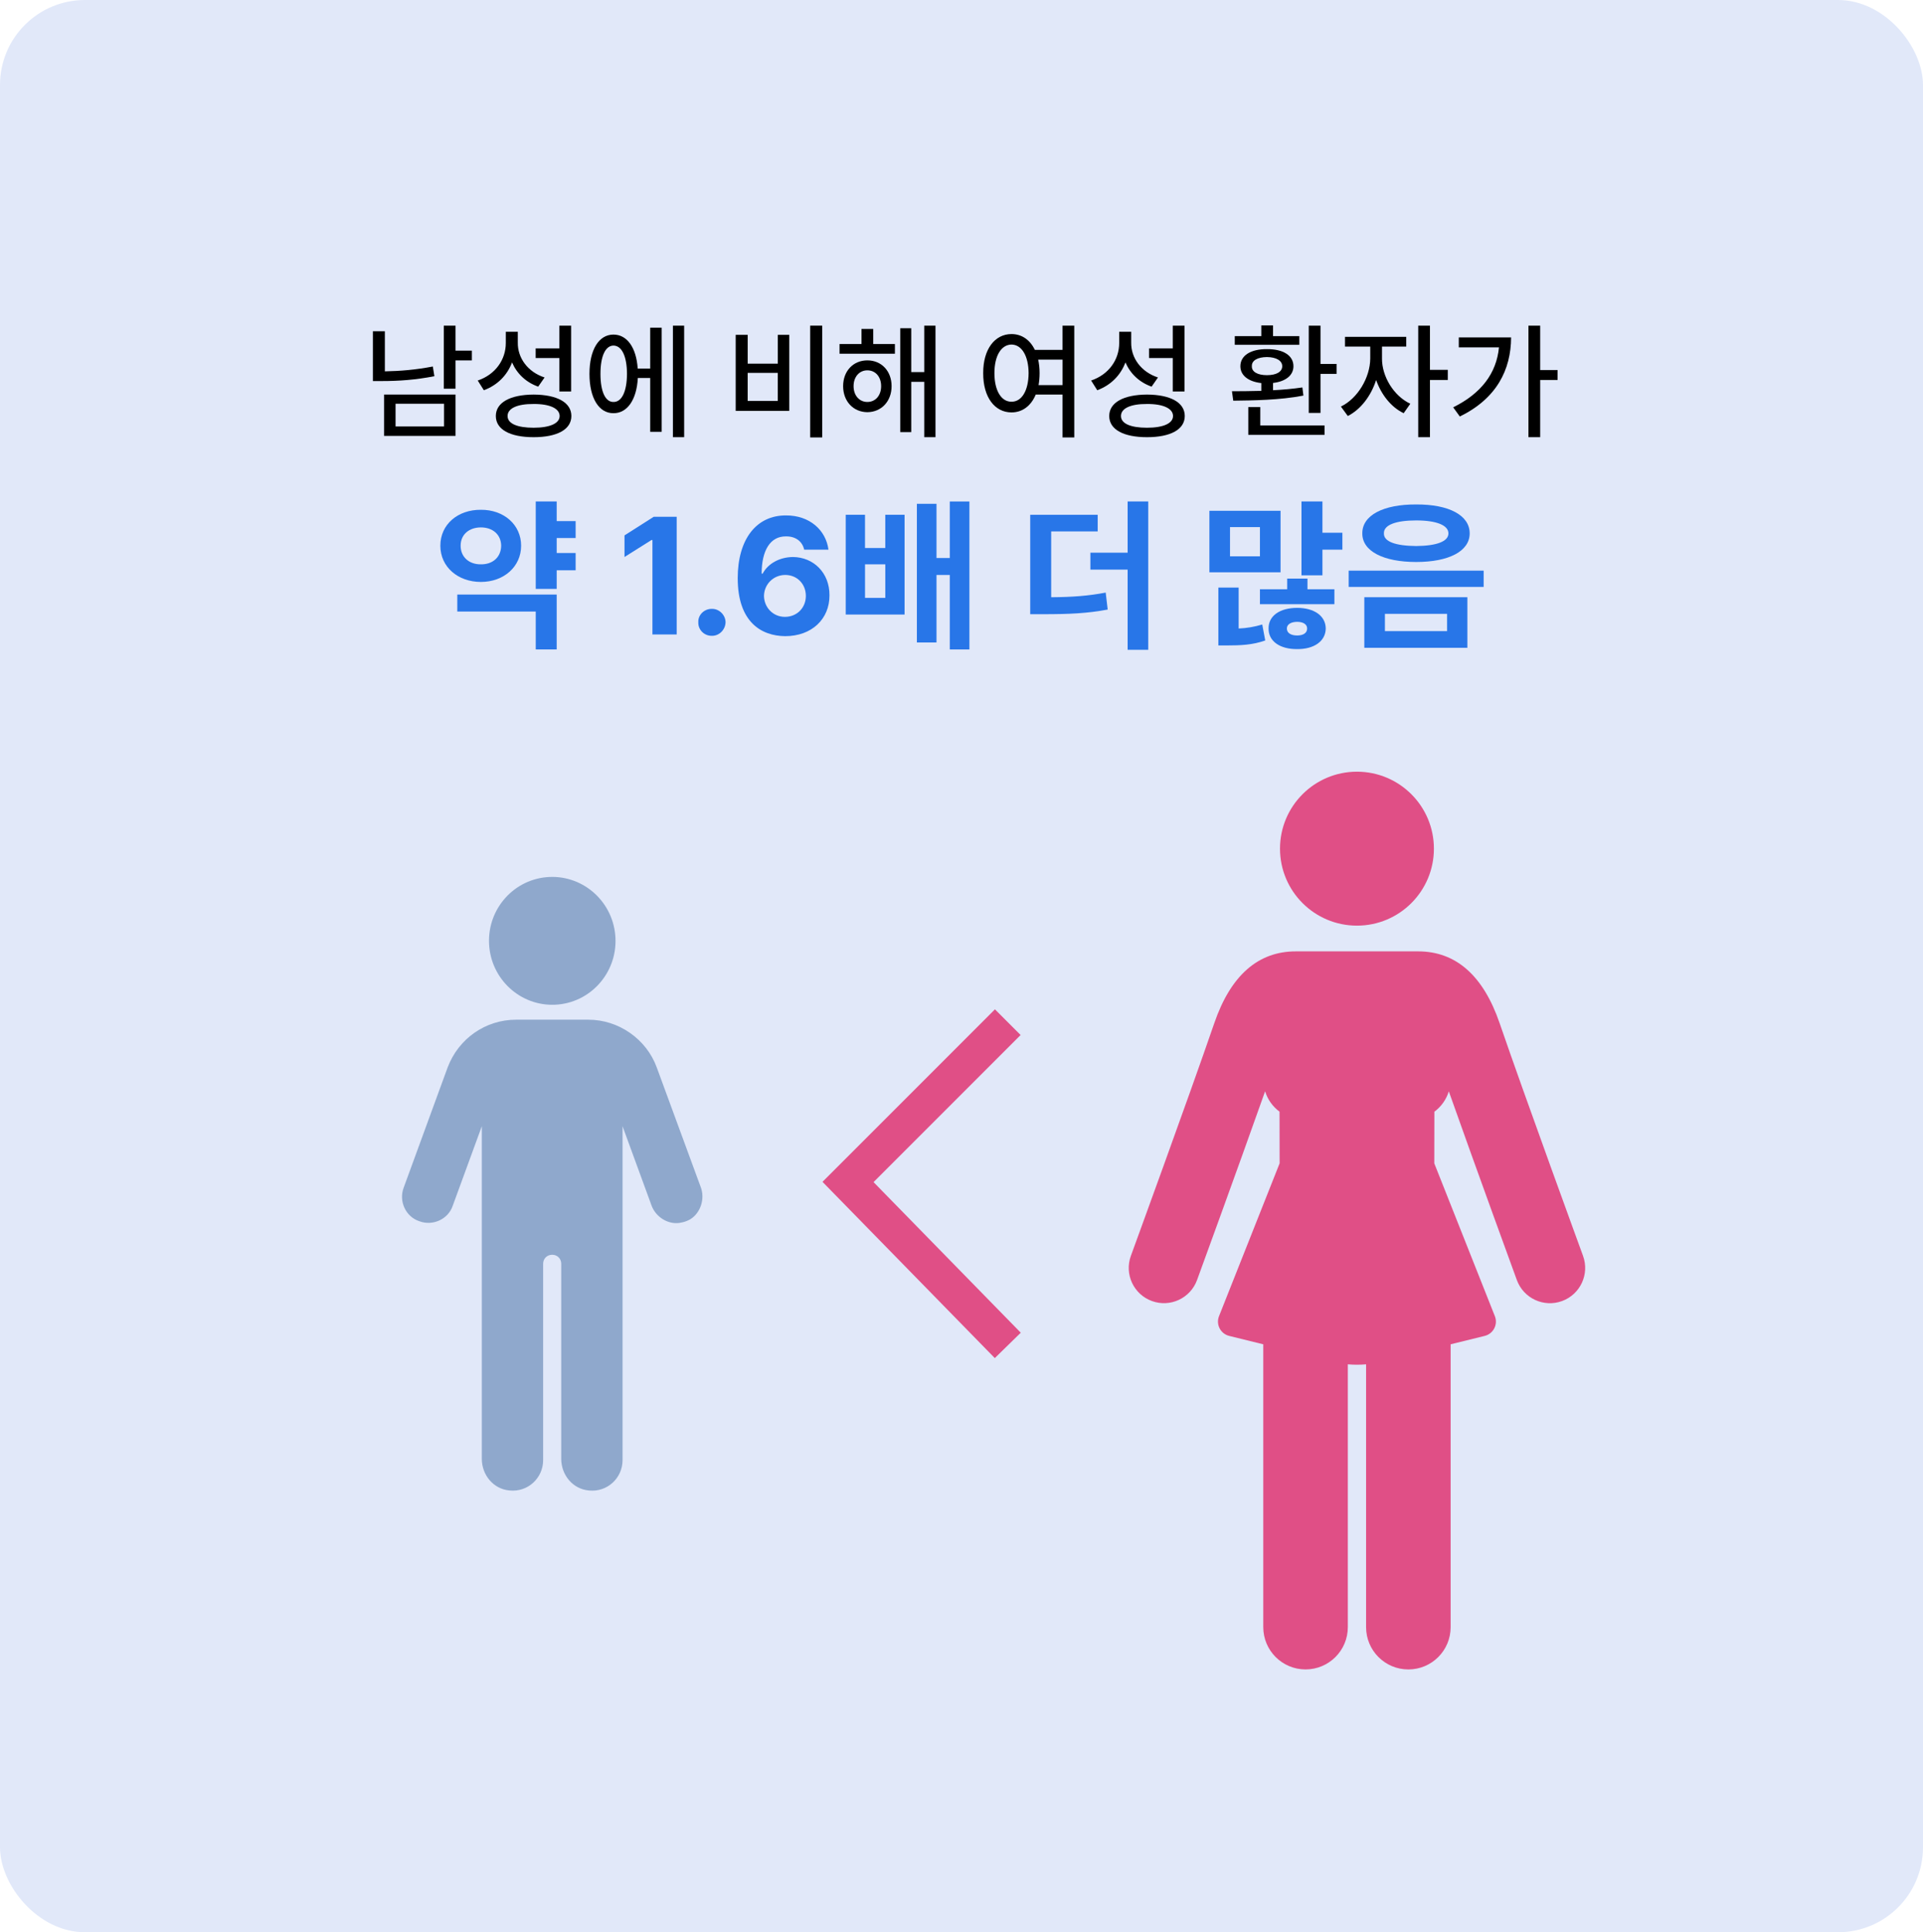 <?xml version="1.0" encoding="UTF-8"?>
<svg id="_레이어_2" data-name="레이어_2" xmlns="http://www.w3.org/2000/svg" viewBox="0 0 1112.53 1117.57">
  <defs>
    <style>
      .cls-1 {
        fill: #2876e8;
      }

      .cls-2 {
        fill: none;
        stroke: #e04f86;
        stroke-miterlimit: 10;
        stroke-width: 21px;
      }

      .cls-3 {
        fill: #e1e8f9;
      }

      .cls-4 {
        fill: #184d8c;
      }

      .cls-5 {
        fill: #e04f86;
      }

      .cls-6 {
        opacity: .41;
      }
    </style>
  </defs>
  <g id="_레이어_2-2" data-name="_레이어_2">
    <rect class="cls-3" width="1112.53" height="1117.57" rx="49.15" ry="49.15"/>
    <g>
      <path class="cls-5" d="M915.84,726.34c-.33-.91-33.62-91.97-48.27-134.62-9.46-27.52-25.31-41.47-47.13-41.47h-70.78c-21.81,0-37.67,13.95-47.13,41.47-14.66,42.65-47.94,133.7-48.27,134.62-3.87,10.57,1.57,22.28,12.14,26.14,10.57,3.87,22.28-1.57,26.14-12.14.28-.76,23.1-63.19,39.37-109.16,1.46,4.78,4.43,8.88,8.35,11.79l.05,29.87-35.06,88.41c-1.91,4.82.89,10.21,5.92,11.42,5.23,1.26,12.16,2.97,19.68,4.85v163.58c0,13.51,10.95,24.46,24.46,24.46s24.46-10.95,24.46-24.46v-152.01c3.51.31,7.05.31,10.56,0v152.02c0,13.51,10.95,24.46,24.46,24.46s24.46-10.95,24.46-24.46v-163.6c7.51-1.88,14.44-3.59,19.67-4.84,4.99-1.2,7.84-6.58,5.92-11.42l-35.05-88.39.05-29.87c3.92-2.91,6.89-7.01,8.35-11.79,16.27,45.97,39.09,108.4,39.37,109.16,3.87,10.57,15.57,16.01,26.14,12.14,10.57-3.86,16.01-15.57,12.14-26.14v-.02Z"/>
      <circle class="cls-5" cx="785.05" cy="490.85" r="44.52"/>
    </g>
    <g class="cls-6">
      <ellipse class="cls-4" cx="319.5" cy="544.17" rx="36.6" ry="36.98" transform="translate(-24.17 14.93) rotate(-2.58)"/>
      <path class="cls-4" d="M405.37,686.51l-25.4-69.1c-5.98-16.43-22.04-27.64-39.59-27.64h-41.83c-17.55,0-33.24,10.83-39.59,27.64l-25.4,69.47c-2.99,7.84,1.12,16.81,8.96,19.42,7.84,2.99,16.81-1.12,19.42-8.96l16.81-45.94v192.35c0,9.34,6.72,17.55,16.06,18.3,10.46,1.12,19.42-7.1,19.42-17.55v-113.54c0-2.99,2.24-5.23,5.23-5.23s5.23,2.24,5.23,5.23v112.8c0,9.34,6.72,17.55,16.06,18.3,10.46,1.12,19.42-7.1,19.42-17.55v-193.1l16.81,45.94c2.24,5.98,8.22,10.08,14.19,10.08,2.61,0,5.6-.75,8.22-2.24,5.98-3.73,8.59-11.95,5.98-18.67h0Z"/>
    </g>
    <polyline class="cls-2" points="583.04 591.2 490.61 683.63 583.04 778.15"/>
    <g>
      <path d="M215.72,191.6h6.94v23.18c8.71-.15,17.79-.89,27.75-2.8l.89,5.61c-10.92,2.14-20.74,2.8-30.26,2.8h-5.31v-28.78ZM222.21,228.21h41.33v23.91h-41.33v-23.91ZM256.9,246.66v-13.14h-28.05v13.14h28.05ZM263.54,202.82h9.45v5.61h-9.45v16.38h-6.79v-36.46h6.79v14.47Z"/>
      <path d="M315.06,218.32l-3.69,5.31c-7.09-2.51-12.33-7.53-15.13-14.02-2.8,7.45-8.49,13.21-16.31,16.09l-3.54-5.61c10.26-3.47,16.24-12.1,16.24-21.7v-6.49h6.94v6.2c-.15,8.93,5.76,17.05,15.5,20.22ZM308.71,228.21c13.58.07,21.85,4.58,21.85,12.4s-8.27,12.25-21.85,12.25-21.85-4.43-21.85-12.25,8.34-12.33,21.85-12.4ZM308.71,247.39c9.45,0,15.06-2.51,15.06-6.79s-5.61-7.01-15.06-6.94c-9.45-.07-15.06,2.51-15.06,6.94s5.61,6.79,15.06,6.79ZM309.9,201.49h13.73v-13.14h6.79v38.08h-6.79v-19.34h-13.73v-5.61Z"/>
      <path d="M354.92,193.52c7.82,0,13.21,7.45,14.02,19.63h7.23v-23.62h6.64v60.23h-6.64v-31.15h-7.16c-.66,12.62-6.13,20.44-14.1,20.37-8.41.07-13.88-8.71-13.88-22.73s5.46-22.73,13.88-22.73ZM354.92,232.49c4.8.07,7.75-5.98,7.82-16.24-.07-10.33-3.03-16.31-7.82-16.38-4.65.07-7.53,6.05-7.53,16.38s2.88,16.31,7.53,16.24ZM395.81,252.86h-6.5v-64.51h6.5v64.51Z"/>
      <path d="M425.63,193.66h6.94v16.68h17.42v-16.68h6.64v43.99h-31v-43.99ZM449.98,231.9v-16.24h-17.42v16.24h17.42ZM475.67,253h-6.94v-64.65h6.94v64.65Z"/>
      <path d="M517.74,204.59h-32.03v-5.61h12.69v-8.71h6.79v8.71h12.55v5.61ZM501.8,208.43c8.19,0,14.02,6.2,14.02,14.91s-5.83,14.98-14.02,15.06c-8.12-.07-14.02-6.27-14.02-15.06s5.9-14.91,14.02-14.91ZM501.8,232.49c4.65,0,7.97-3.69,7.97-9.15s-3.32-9.15-7.97-9.15-7.97,3.76-7.97,9.15,3.32,9.15,7.97,9.15ZM520.84,189.83h6.35v25.39h7.53v-26.87h6.5v64.51h-6.5v-32.03h-7.53v29.08h-6.35v-60.08Z"/>
      <path d="M598.7,202.37h16.02v-14.02h6.79v64.65h-6.79v-24.8h-15.5c-2.73,6.57-7.75,10.33-14.02,10.33-9.67,0-16.46-8.78-16.38-22.73-.07-13.8,6.72-22.58,16.38-22.58,5.91,0,10.7,3.32,13.51,9.15ZM585.2,232.34c5.83.07,9.82-6.27,9.89-16.53-.07-10.11-4.06-16.46-9.89-16.53-5.9.07-9.89,6.42-9.89,16.53s3.99,16.61,9.89,16.53ZM601.44,215.81c0,2.51-.22,4.8-.59,6.94h13.88v-14.76h-14.1c.52,2.36.81,5.02.81,7.82Z"/>
      <path d="M669.93,218.32l-3.69,5.31c-7.09-2.51-12.33-7.53-15.13-14.02-2.8,7.45-8.49,13.21-16.31,16.09l-3.54-5.61c10.26-3.47,16.24-12.1,16.24-21.7v-6.49h6.94v6.2c-.15,8.93,5.76,17.05,15.5,20.22ZM663.58,228.21c13.58.07,21.85,4.58,21.85,12.4s-8.27,12.25-21.85,12.25-21.85-4.43-21.85-12.25,8.34-12.33,21.85-12.4ZM663.58,247.39c9.45,0,15.06-2.51,15.06-6.79s-5.61-7.01-15.06-6.94c-9.45-.07-15.06,2.51-15.06,6.94s5.61,6.79,15.06,6.79ZM664.76,201.49h13.73v-13.14h6.79v38.08h-6.79v-19.34h-13.73v-5.61Z"/>
      <path d="M729.71,226.06v-4.5c-7.38-.81-12.1-4.35-12.1-9.74,0-6.27,6.13-9.96,15.35-9.89,9.3-.07,15.35,3.62,15.35,9.89,0,5.31-4.58,8.86-11.81,9.67v4.21c5.76-.29,11.59-.81,16.98-1.62l.59,4.72c-13.8,2.66-29.3,2.8-40.59,2.95l-.74-5.46c5.02,0,10.85-.07,16.98-.22ZM714.36,194.4h15.35v-6.2h6.79v6.2h15.21v5.02h-37.35v-5.02ZM722.18,235.44h6.94v10.63h37.2v5.46h-44.14v-16.09ZM732.96,216.99c5.54,0,8.86-1.99,8.86-5.17s-3.32-5.24-8.86-5.31c-5.46.07-8.86,1.99-8.71,5.31-.15,3.17,3.25,5.17,8.71,5.17ZM763.96,210.49h9.3v5.76h-9.3v22.58h-6.79v-50.48h6.79v22.14Z"/>
      <path d="M815.92,233.52l-3.84,5.46c-7.31-3.47-12.99-10.78-15.94-19.19-2.95,9.23-9,17.12-16.39,20.81l-3.99-5.46c9.74-4.65,16.9-16.83,16.98-27.75v-6.94h-14.61v-5.61h35.43v5.61h-14.02v6.94c-.07,10.19,6.64,21.55,16.38,26.13ZM820.49,188.35h6.79v25.54h10.33v5.9h-10.33v33.07h-6.79v-64.51Z"/>
      <path d="M867.22,200.9h-23.25v-5.76h30.26c-.07,18.67-8.34,35.35-29.67,45.76l-3.84-5.31c16.24-8.04,25.02-19.63,26.5-34.69ZM891.06,214.03h10.04v5.76h-10.04v33.07h-6.79v-64.51h6.79v25.69Z"/>
    </g>
    <g>
      <path class="cls-1" d="M278.22,294.85c13.27-.1,23.27,8.65,23.27,20.77s-10,20.96-23.27,20.96-23.46-8.65-23.46-20.96,10.1-20.87,23.46-20.77ZM264.57,343.89h57.5v31.73h-12.12v-21.92h-45.39v-9.81ZM278.22,326.39c6.63.1,11.63-3.94,11.73-10.77-.1-6.63-5.1-10.58-11.73-10.58s-11.73,3.94-11.73,10.58,5,10.87,11.73,10.77ZM333.03,311.19h-10.96v8.65h10.96v10h-10.96v10.77h-12.12v-50.58h12.12v11.35h10.96v9.81Z"/>
      <path class="cls-1" d="M391.5,366.97h-14.04v-54.62h-.58l-15.58,9.81v-12.5l16.92-10.77h13.27v68.08Z"/>
      <path class="cls-1" d="M404,359.85c-.19-4.23,3.46-7.79,7.89-7.69,4.13-.1,7.79,3.46,7.88,7.69-.1,4.42-3.75,7.98-7.88,7.89-4.42.1-8.08-3.46-7.89-7.89Z"/>
      <path class="cls-1" d="M426.79,334.47c0-22.79,10.96-36.44,27.89-36.35,13.75-.1,23.17,8.56,24.62,19.81h-14.04c-1.06-4.81-5-7.79-10.58-7.69-9.14-.1-14.04,8.27-14.04,21.54h.58c3.17-5.96,9.9-9.52,17.5-9.62,12.12.1,21.25,9.33,21.16,22.12.1,13.75-10.29,23.66-25.58,23.66-14.14-.1-27.5-8.46-27.5-33.46ZM454.1,356.78c7.02,0,12.12-5.29,12.12-12.12s-5-12.12-11.92-12.12-12.21,5.48-12.31,12.12c.1,6.64,5.19,12.12,12.12,12.12Z"/>
      <path class="cls-1" d="M500.44,316.96h11.73v-19.23h11.16v57.7h-34.04v-57.7h11.15v19.23ZM512.18,345.81v-19.42h-11.73v19.42h11.73ZM530.45,291.39h11.35v31.35h7.69v-32.69h11.35v85.58h-11.35v-43.08h-7.69v39.04h-11.35v-80.2Z"/>
      <path class="cls-1" d="M635.07,307.35h-26.92v38.08c12.41-.1,21.44-.77,31.54-2.69l1.15,9.81c-11.73,2.21-22.02,2.69-37.7,2.69h-7.12v-57.5h39.04v9.62ZM630.84,319.66h21.54v-29.62h11.92v85.78h-11.92v-46.35h-21.54v-9.81Z"/>
      <path class="cls-1" d="M699.69,295.42h41.16v35.58h-41.16v-35.58ZM704.88,339.85h11.73v23.66c4.71-.19,9.13-.96,13.65-2.31l1.73,9.23c-7.31,2.6-14.23,2.88-22.31,2.88h-4.81v-33.46ZM728.92,321.77v-16.92h-17.31v16.92h17.31ZM728.92,340.81h15.77v-6.15h11.73v6.15h15.58v8.65h-43.08v-8.65ZM750.46,351.58c9.71,0,16.44,4.52,16.54,11.92-.1,7.4-6.83,12.02-16.54,11.92-9.91.1-16.64-4.52-16.54-11.92-.1-7.4,6.63-11.92,16.54-11.92ZM750.46,367.55c3.37,0,5.77-1.35,5.77-4.04,0-2.5-2.4-3.85-5.77-3.85s-5.96,1.35-5.96,3.85c0,2.69,2.5,4.04,5.96,4.04ZM765.08,308.12h11.54v9.81h-11.54v14.81h-12.12v-42.7h12.12v18.08Z"/>
      <path class="cls-1" d="M780.27,330.04h78.08v9.42h-78.08v-9.42ZM850.27,308.5c0,10.29-12.02,16.54-30.96,16.54s-31.25-6.25-31.16-16.54c-.1-10.48,12.21-16.83,31.16-16.73,18.94-.1,30.96,6.25,30.96,16.73ZM789.31,345.43h59.62v29.23h-59.62v-29.23ZM819.31,315.81c11.73-.1,18.66-2.6,18.66-7.31s-6.92-7.5-18.66-7.5-18.85,2.6-18.66,7.5c-.19,4.71,6.64,7.21,18.66,7.31ZM837.19,365.04v-10h-35.96v10h35.96Z"/>
    </g>
  </g>
</svg>